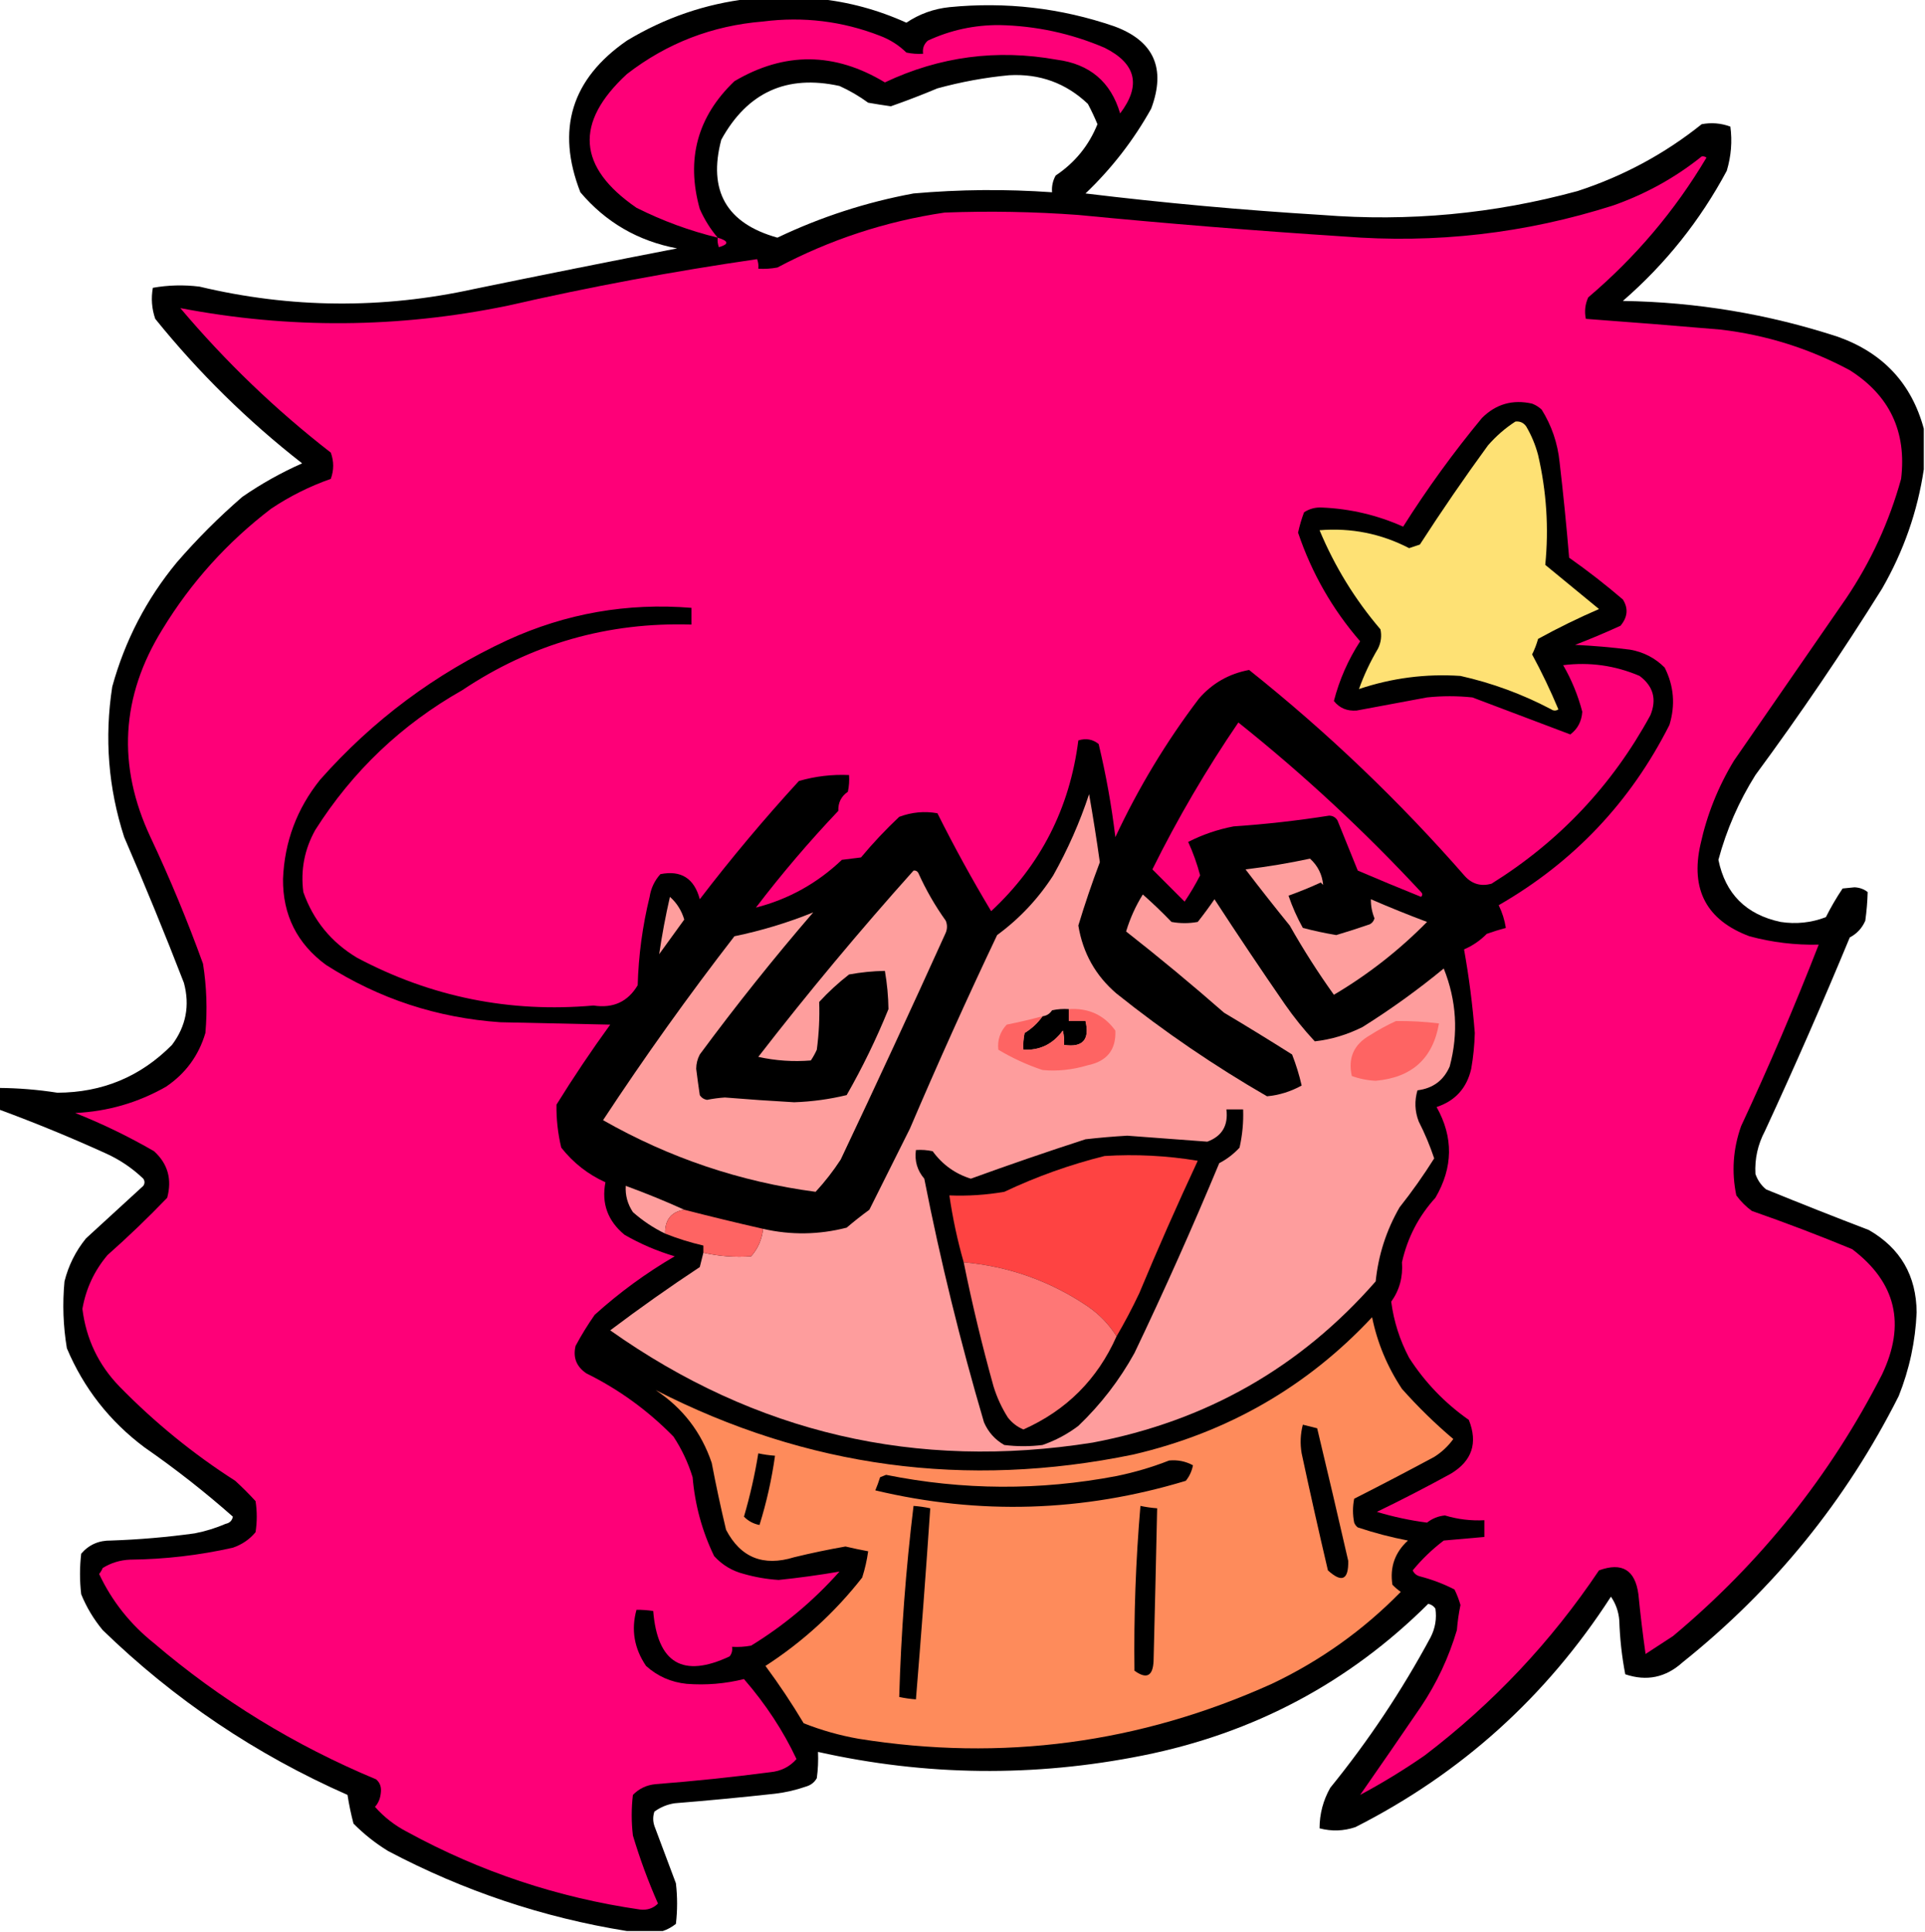 <?xml version="1.0" encoding="UTF-8"?>
<!DOCTYPE svg PUBLIC "-//W3C//DTD SVG 1.1//EN" "http://www.w3.org/Graphics/SVG/1.1/DTD/svg11.dtd">
<svg xmlns="http://www.w3.org/2000/svg" version="1.1" width="806px" height="809px" style="shape-rendering:geometricPrecision; text-rendering:geometricPrecision; image-rendering:optimizeQuality; fill-rule:evenodd; clip-rule:evenodd" xmlns:xlink="http://www.w3.org/1999/xlink">
<g><path style="opacity:1" fill="#000000" d="M 313.5,-0.5 C 323.167,-0.5 332.833,-0.5 342.5,-0.5C 355.26,0.776 367.593,4.109 379.5,9.5C 384.932,5.855 390.932,3.689 397.5,3C 421.109,0.66 444.109,3.326 466.5,11C 483.13,17.106 488.297,28.606 482,45.5C 474.647,58.689 465.481,70.522 454.5,81C 487.385,84.988 520.385,87.988 553.5,90C 589.784,92.893 625.451,89.56 660.5,80C 679.619,73.777 696.952,64.444 712.5,52C 716.594,51.233 720.594,51.566 724.5,53C 725.337,59.18 724.837,65.347 723,71.5C 711.888,92.288 697.388,110.455 679.5,126C 710.296,126.466 740.296,131.466 769.5,141C 788.382,147.706 800.382,160.539 805.5,179.5C 805.5,185.167 805.5,190.833 805.5,196.5C 802.879,214.12 797.046,230.786 788,246.5C 771.323,273.193 753.656,299.193 735,324.5C 728.057,335.553 722.891,347.386 719.5,360C 722.408,374.242 731.075,382.908 745.5,386C 752.036,387.011 758.369,386.344 764.5,384C 766.567,379.868 768.901,375.868 771.5,372C 773.167,371.833 774.833,371.667 776.5,371.5C 778.641,371.613 780.475,372.28 782,373.5C 781.895,377.462 781.561,381.462 781,385.5C 779.654,388.591 777.488,390.924 774.5,392.5C 763.221,419.726 751.388,446.726 739,473.5C 735.991,479.178 734.658,485.178 735,491.5C 735.883,494.102 737.383,496.269 739.5,498C 753.734,503.814 768.067,509.48 782.5,515C 795.725,522.606 802.391,534.106 802.5,549.5C 801.979,561.608 799.479,573.275 795,584.5C 772.987,628.19 742.82,665.357 704.5,696C 697.461,702.365 689.461,704.032 680.5,701C 679.078,693.615 678.244,686.115 678,678.5C 677.719,674.821 676.552,671.488 674.5,668.5C 647.481,710.357 611.814,742.524 567.5,765C 562.569,766.656 557.569,766.823 552.5,765.5C 552.511,759.424 554.011,753.757 557,748.5C 572.961,728.86 586.961,707.86 599,685.5C 600.944,681.682 601.611,677.682 601,673.5C 600.261,672.426 599.261,671.759 598,671.5C 564.819,704.516 524.986,725.682 478.5,735C 433.034,744.105 387.701,743.605 342.5,733.5C 342.665,737.182 342.499,740.848 342,744.5C 340.992,746.259 339.492,747.426 337.5,748C 333.277,749.472 328.943,750.472 324.5,751C 310.52,752.537 296.52,753.87 282.5,755C 279.376,755.479 276.543,756.646 274,758.5C 273.333,760.5 273.333,762.5 274,764.5C 277,772.5 280,780.5 283,788.5C 283.667,794.167 283.667,799.833 283,805.5C 281.281,806.869 279.448,807.869 277.5,808.5C 272.5,808.5 267.5,808.5 262.5,808.5C 227.431,802.866 194.098,791.699 162.5,775C 157.212,771.768 152.378,767.935 148,763.5C 146.971,759.571 146.137,755.571 145.5,751.5C 107.103,734.571 72.936,711.571 43,682.5C 39.232,677.965 36.232,672.965 34,667.5C 33.333,661.833 33.333,656.167 34,650.5C 37.221,646.751 41.388,644.918 46.5,645C 58.22,644.601 69.887,643.601 81.5,642C 85.984,641.129 90.317,639.796 94.5,638C 96.18,637.653 97.18,636.653 97.5,635C 85.742,624.618 73.409,614.952 60.5,606C 45.884,595.06 35.051,581.226 28,564.5C 26.447,555.228 26.114,545.895 27,536.5C 28.672,529.83 31.672,523.83 36,518.5C 44,511.167 52,503.833 60,496.5C 60.667,495.5 60.667,494.5 60,493.5C 55.439,489.134 50.272,485.634 44.5,483C 29.702,476.265 14.702,470.099 -0.5,464.5C -0.5,461.5 -0.5,458.5 -0.5,455.5C 7.716,455.564 15.882,456.23 24,457.5C 42.855,457.444 58.855,450.777 72,437.5C 77.904,429.649 79.57,420.982 77,411.5C 69.058,391.006 60.724,370.672 52,350.5C 45.344,329.938 43.678,308.938 47,287.5C 52.313,268.206 61.313,250.873 74,235.5C 82.5,225.667 91.667,216.5 101.5,208C 109.38,202.559 117.714,197.892 126.5,194C 103.703,176.203 83.203,156.037 65,133.5C 63.543,129.259 63.209,124.926 64,120.5C 70.418,119.357 76.918,119.19 83.5,120C 121.705,129.106 160.038,129.44 198.5,121C 226.805,115.174 255.138,109.507 283.5,104C 267.137,100.908 253.637,93.075 243,80.5C 232.76,54.218 239.26,33.051 262.5,17C 278.334,7.445 295.334,1.612 313.5,-0.5 Z M 422.5,31.5 C 435.306,30.777 446.306,34.777 455.5,43.5C 456.978,46.288 458.311,49.122 459.5,52C 455.906,60.933 450.073,68.1 442,73.5C 440.798,75.677 440.298,78.011 440.5,80.5C 421.144,79.132 401.811,79.299 382.5,81C 362.668,84.666 343.668,90.833 325.5,99.5C 304.193,93.553 296.36,79.886 302,58.5C 312.928,38.639 329.428,31.139 351.5,36C 355.759,37.934 359.759,40.268 363.5,43C 366.658,43.554 369.825,44.054 373,44.5C 379.546,42.206 386.046,39.706 392.5,37C 402.482,34.27 412.482,32.437 422.5,31.5 Z"/></g>
<g><path style="opacity:1" fill="#fe0078" d="M 300.5,99.5 C 288.718,96.627 277.384,92.461 266.5,87C 241.778,70 240.444,51.333 262.5,31C 279.24,18.054 298.24,10.721 319.5,9C 336.374,6.85 352.707,8.85 368.5,15C 372.675,16.584 376.341,18.918 379.5,22C 381.81,22.497 384.143,22.663 386.5,22.5C 386.178,20.278 386.845,18.444 388.5,17C 397.978,12.604 407.978,10.437 418.5,10.5C 433.79,10.823 448.457,13.989 462.5,20C 475.727,26.605 477.893,35.771 469,47.5C 465.127,34.302 456.293,26.802 442.5,25C 417.433,20.486 393.433,23.653 370.5,34.5C 349.467,21.786 328.467,21.62 307.5,34C 292.001,48.822 287.167,66.656 293,87.5C 294.96,91.934 297.46,95.934 300.5,99.5 Z"/></g>
<g><path style="opacity:1" fill="#fe0078" d="M 712.5,65.5 C 713.239,65.369 713.906,65.536 714.5,66C 701.321,88.19 684.821,107.69 665,124.5C 663.682,127.406 663.348,130.406 664,133.5C 682.784,134.879 701.617,136.379 720.5,138C 739.624,140.278 757.624,145.944 774.5,155C 791.208,165.585 798.375,180.752 796,200.5C 791.032,218.434 783.365,235.101 773,250.5C 757.333,273.167 741.667,295.833 726,318.5C 719.393,329.382 714.726,341.049 712,353.5C 707.726,372.46 714.559,385.294 732.5,392C 741.994,394.562 751.661,395.728 761.5,395.5C 751.512,421.149 740.678,446.482 729,471.5C 725.623,481.022 724.956,490.689 727,500.5C 728.833,503 731,505.167 733.5,507C 747.645,511.937 761.645,517.271 775.5,523C 793.892,536.934 798.059,554.434 788,575.5C 766.341,617.844 737.174,654.344 700.5,685C 696.667,687.5 692.833,690 689,692.5C 687.824,684.211 686.824,675.877 686,667.5C 684.639,657.302 679.139,653.969 669.5,657.5C 649.492,687.344 625.158,713.177 596.5,735C 587.834,741.002 578.834,746.502 569.5,751.5C 577.824,739.566 586.324,727.233 595,714.5C 601.612,704.608 606.612,693.941 610,682.5C 610.282,678.961 610.782,675.461 611.5,672C 610.863,669.755 610.03,667.588 609,665.5C 604.399,663.138 599.565,661.304 594.5,660C 593.09,659.632 592.09,658.799 591.5,657.5C 595.352,652.815 599.685,648.648 604.5,645C 610.171,644.469 615.838,643.969 621.5,643.5C 621.5,641.167 621.5,638.833 621.5,636.5C 615.884,636.79 610.384,636.123 605,634.5C 602.23,634.757 599.73,635.757 597.5,637.5C 590.391,636.578 583.391,635.078 576.5,633C 586.928,627.952 597.261,622.619 607.5,617C 616.356,611.664 618.856,604.164 615,594.5C 604.956,587.457 596.623,578.79 590,568.5C 586.079,561.072 583.579,553.239 582.5,545C 585.961,540.166 587.461,534.666 587,528.5C 589.305,518.221 593.972,509.221 601,501.5C 608.433,488.805 608.599,476.138 601.5,463.5C 609.301,460.925 614.134,455.592 616,447.5C 616.873,442.538 617.373,437.538 617.5,432.5C 616.57,420.704 615.07,409.037 613,397.5C 616.601,395.951 619.767,393.784 622.5,391C 625.121,390.061 627.788,389.228 630.5,388.5C 629.974,385.157 628.974,381.99 627.5,379C 658.872,360.961 682.706,335.795 699,303.5C 701.53,295.189 700.863,287.189 697,279.5C 692.99,275.491 688.157,272.991 682.5,272C 674.862,271.024 667.195,270.357 659.5,270C 665.915,267.528 672.248,264.862 678.5,262C 681.51,258.39 681.844,254.723 679.5,251C 672.271,244.804 664.771,238.971 657,233.5C 655.887,220.144 654.554,206.811 653,193.5C 652.185,185.554 649.685,178.22 645.5,171.5C 644.335,170.416 643.002,169.583 641.5,169C 633.35,167.163 626.35,169.163 620.5,175C 608.532,189.467 597.532,204.634 587.5,220.5C 576.677,215.669 565.344,213.002 553.5,212.5C 550.747,212.353 548.247,213.02 546,214.5C 544.963,217.276 544.13,220.11 543.5,223C 549.204,239.914 557.871,255.081 569.5,268.5C 564.48,276.224 560.813,284.557 558.5,293.5C 560.845,296.458 564.011,297.791 568,297.5C 577.831,295.667 587.665,293.834 597.5,292C 603.833,291.333 610.167,291.333 616.5,292C 630.152,297.158 643.819,302.324 657.5,307.5C 660.565,305.19 662.231,302.023 662.5,298C 660.716,291.151 658.05,284.651 654.5,278.5C 665.573,277.119 676.239,278.619 686.5,283C 692.275,287.327 693.775,292.827 691,299.5C 675.03,328.804 652.863,352.304 624.5,370C 620.191,371.198 616.524,370.198 613.5,367C 585.984,335.486 555.817,306.652 523,280.5C 514.56,282.081 507.56,286.081 502,292.5C 488.314,310.541 476.648,329.874 467,350.5C 465.421,337.357 463.087,324.357 460,311.5C 457.53,309.513 454.697,309.013 451.5,310C 447.897,338.376 435.73,362.21 415,381.5C 407.007,368.186 399.507,354.519 392.5,340.5C 387.062,339.537 381.729,340.037 376.5,342C 370.801,347.365 365.467,353.031 360.5,359C 357.833,359.333 355.167,359.667 352.5,360C 342.192,369.818 330.192,376.485 316.5,380C 327.25,365.912 338.75,352.412 351,339.5C 350.879,336.079 352.212,333.412 355,331.5C 355.497,329.19 355.663,326.857 355.5,324.5C 348.332,324.18 341.332,325.013 334.5,327C 319.914,342.915 306.081,359.415 293,376.5C 290.683,367.768 285.183,364.268 276.5,366C 274.064,368.707 272.564,371.873 272,375.5C 269.025,387.658 267.358,399.991 267,412.5C 262.901,419.427 256.734,422.26 248.5,421C 213.441,424.104 180.441,417.437 149.5,401C 138.692,394.526 131.192,385.36 127,373.5C 125.801,364.294 127.467,355.628 132,347.5C 147.617,322.884 168.117,303.384 193.5,289C 222.54,269.573 254.54,260.406 289.5,261.5C 289.5,259.167 289.5,256.833 289.5,254.5C 262.628,252.312 236.962,256.812 212.5,268C 182.24,282.043 156.073,301.543 134,326.5C 124.29,338.631 119.123,352.464 118.5,368C 118.362,383.058 124.362,395.058 136.5,404C 158.705,418.179 183.038,426.179 209.5,428C 224.833,428.333 240.167,428.667 255.5,429C 247.578,439.915 240.078,451.082 233,462.5C 232.911,468.55 233.578,474.55 235,480.5C 240.042,486.888 246.209,491.721 253.5,495C 251.784,503.847 254.451,511.181 261.5,517C 268.152,520.826 275.152,523.826 282.5,526C 270.492,533.007 259.325,541.174 249,550.5C 246.083,554.666 243.416,558.999 241,563.5C 239.837,568.345 241.337,572.179 245.5,575C 259.171,581.753 271.338,590.587 282,601.5C 285.47,606.774 288.136,612.44 290,618.5C 290.983,630.091 293.983,641.091 299,651.5C 302.421,655.257 306.588,657.757 311.5,659C 316.246,660.349 321.08,661.183 326,661.5C 334.324,660.649 342.824,659.482 351.5,658C 340.629,670.215 328.296,680.548 314.5,689C 311.854,689.497 309.187,689.664 306.5,689.5C 306.762,690.978 306.429,692.311 305.5,693.5C 285.943,702.711 275.276,696.377 273.5,674.5C 271.131,674.149 268.797,673.982 266.5,674C 264.193,682.321 265.526,690.155 270.5,697.5C 275.296,701.826 280.962,704.326 287.5,705C 295.667,705.627 303.667,704.96 311.5,703C 320.623,713.527 327.956,724.694 333.5,736.5C 330.625,739.747 326.959,741.58 322.5,742C 306.543,744.087 290.543,745.754 274.5,747C 270.743,747.358 267.576,748.858 265,751.5C 264.333,757.167 264.333,762.833 265,768.5C 267.915,778.248 271.415,787.748 275.5,797C 273.478,799.018 270.978,799.852 268,799.5C 233.526,794.509 201.026,783.676 170.5,767C 165.328,764.334 160.828,760.834 157,756.5C 158.526,754.85 159.36,752.683 159.5,750C 159.646,747.966 158.98,746.299 157.5,745C 123.392,730.793 92.392,711.793 64.5,688C 54.521,680.037 46.855,670.371 41.5,659C 42.126,658.25 42.626,657.416 43,656.5C 46.506,654.332 50.339,653.165 54.5,653C 69.022,652.848 83.356,651.181 97.5,648C 101.35,646.672 104.517,644.505 107,641.5C 107.667,637.167 107.667,632.833 107,628.5C 104.306,625.561 101.473,622.728 98.5,620C 80.883,608.726 64.716,595.56 50,580.5C 41.222,571.442 36.055,560.608 34.5,548C 35.983,539.535 39.483,532.035 45,525.5C 53.69,517.809 62.023,509.809 70,501.5C 72.095,493.737 70.261,487.237 64.5,482C 53.898,475.866 42.898,470.532 31.5,466C 45.097,465.354 57.764,461.688 69.5,455C 77.698,449.47 83.198,441.97 86,432.5C 86.859,422.781 86.525,413.115 85,403.5C 78.477,385.46 71.144,367.793 63,350.5C 48.958,320.542 50.625,291.542 68,263.5C 79.95,243.878 95.116,227.044 113.5,213C 121.281,207.791 129.614,203.624 138.5,200.5C 139.833,196.833 139.833,193.167 138.5,189.5C 115.422,171.591 94.422,151.424 75.5,129C 121.154,137.744 166.821,137.411 212.5,128C 247.114,120.077 281.948,113.577 317,108.5C 317.49,109.793 317.657,111.127 317.5,112.5C 320.187,112.664 322.854,112.497 325.5,112C 347.521,100.322 370.854,92.656 395.5,89C 414.184,88.291 432.851,88.624 451.5,90C 488.452,93.595 525.452,96.595 562.5,99C 601.06,102.081 638.726,97.747 675.5,86C 689.121,81.196 701.454,74.363 712.5,65.5 Z"/></g>
<g><path style="opacity:1" fill="#fe0078" d="M 300.5,99.5 C 305.153,100.898 305.319,102.232 301,103.5C 300.51,102.207 300.343,100.873 300.5,99.5 Z"/></g>
<g><path style="opacity:1" fill="#fee174" d="M 634.5,176.5 C 636.39,176.297 637.89,176.963 639,178.5C 641.219,182.271 642.885,186.271 644,190.5C 647.533,205.785 648.533,221.119 647,236.5C 654.5,242.667 662,248.833 669.5,255C 660.769,258.782 652.269,262.949 644,267.5C 643.358,269.762 642.525,271.929 641.5,274C 645.552,281.495 649.219,289.161 652.5,297C 651.5,297.667 650.5,297.667 649.5,297C 637.452,290.642 624.786,285.976 611.5,283C 596.951,282.031 582.785,283.864 569,288.5C 571.06,282.705 573.727,277.039 577,271.5C 578.25,268.923 578.584,266.257 578,263.5C 567.342,251.022 558.842,237.189 552.5,222C 565.722,220.911 578.222,223.411 590,229.5C 591.5,229 593,228.5 594.5,228C 603.61,213.892 613.11,200.059 623,186.5C 626.438,182.559 630.271,179.225 634.5,176.5 Z"/></g>
<g><path style="opacity:1" fill="#fe0078" d="M 518.5,302.5 C 545.744,324.243 571.244,347.909 595,373.5C 595.667,374.167 595.667,374.833 595,375.5C 586.133,371.933 577.3,368.266 568.5,364.5C 565.667,357.5 562.833,350.5 560,343.5C 559.196,342.196 558.029,341.529 556.5,341.5C 543.239,343.593 529.905,345.093 516.5,346C 509.848,347.273 503.515,349.439 497.5,352.5C 499.562,357.02 501.229,361.687 502.5,366.5C 500.57,370.273 498.403,373.94 496,377.5C 491.5,373 487,368.5 482.5,364C 493.095,342.638 505.095,322.138 518.5,302.5 Z"/></g>
<g><path style="opacity:1" fill="#fe9d9d" d="M 294.5,524.5 C 301.099,525.989 307.765,526.489 314.5,526C 317.373,522.749 319.039,518.915 319.5,514.5C 331.184,517.167 342.85,517 354.5,514C 357.576,511.38 360.742,508.88 364,506.5C 369.651,495.198 375.318,483.864 381,472.5C 392.652,445.202 404.818,418.202 417.5,391.5C 426.862,384.637 434.696,376.303 441,366.5C 447.105,355.627 452.105,344.293 456,332.5C 457.662,341.975 459.162,351.475 460.5,361C 457.209,369.706 454.209,378.539 451.5,387.5C 453.379,399.002 458.713,408.502 467.5,416C 487.424,431.927 508.424,446.26 530.5,459C 535.587,458.528 540.42,457.028 545,454.5C 544.024,450.174 542.691,445.841 541,441.5C 531.584,435.541 522.084,429.708 512.5,424C 499.105,412.266 485.438,400.932 471.5,390C 473.17,384.47 475.504,379.304 478.5,374.5C 482.652,378.151 486.652,381.984 490.5,386C 494.167,386.667 497.833,386.667 501.5,386C 503.967,382.884 506.301,379.718 508.5,376.5C 518.137,391.303 527.971,405.97 538,420.5C 541.787,425.956 545.954,431.123 550.5,436C 557.448,435.207 564.115,433.207 570.5,430C 582.363,422.568 593.696,414.402 604.5,405.5C 609.86,418.926 610.693,432.593 607,446.5C 604.458,452.365 599.958,455.699 593.5,456.5C 592.205,460.886 592.372,465.219 594,469.5C 596.564,474.532 598.731,479.699 600.5,485C 596.035,492.097 591.202,498.93 586,505.5C 580.46,515.119 577.127,525.452 576,536.5C 544.505,572.513 505.005,595.013 457.5,604C 383.644,615.7 316.311,600.033 255.5,557C 267.723,547.778 280.223,538.945 293,530.5C 293.505,528.482 294.005,526.482 294.5,524.5 Z"/></g>
<g><path style="opacity:1" fill="#fe9e9d" d="M 548.5,359.5 C 551.764,362.465 553.598,366.132 554,370.5C 553.667,370.167 553.333,369.833 553,369.5C 548.597,371.524 544.097,373.358 539.5,375C 541.097,379.692 543.097,384.192 545.5,388.5C 550.111,389.713 554.777,390.713 559.5,391.5C 564.198,390.101 568.864,388.601 573.5,387C 574.516,386.481 575.182,385.647 575.5,384.5C 574.447,381.869 573.947,379.202 574,376.5C 581.736,379.858 589.57,383.024 597.5,386C 585.79,397.884 572.79,408.051 558.5,416.5C 551.848,407.209 545.681,397.542 540,387.5C 533.713,379.757 527.546,371.924 521.5,364C 530.71,362.892 539.71,361.392 548.5,359.5 Z"/></g>
<g><path style="opacity:1" fill="#fe9e9d" d="M 382.5,364.5 C 383.376,364.369 384.043,364.702 384.5,365.5C 387.684,372.564 391.517,379.231 396,385.5C 396.667,387.167 396.667,388.833 396,390.5C 381.623,422.256 366.957,453.923 352,485.5C 348.882,490.286 345.382,494.786 341.5,499C 309.926,494.808 280.259,484.808 252.5,469C 269.852,442.629 288.185,416.962 307.5,392C 318.932,389.63 329.932,386.297 340.5,382C 323.906,401.257 308.073,421.09 293,441.5C 292.015,443.366 291.515,445.366 291.5,447.5C 291.953,451.173 292.453,454.84 293,458.5C 293.674,459.578 294.674,460.245 296,460.5C 298.477,460.002 300.977,459.669 303.5,459.5C 313.157,460.291 322.824,460.958 332.5,461.5C 339.949,461.245 347.282,460.245 354.5,458.5C 361.114,446.938 366.947,434.938 372,422.5C 371.928,417.156 371.428,411.822 370.5,406.5C 365.464,406.588 360.464,407.088 355.5,408C 351.033,411.465 346.867,415.298 343,419.5C 343.231,426.034 342.897,432.701 342,439.5C 341.293,441.081 340.46,442.581 339.5,444C 332.099,444.606 324.766,444.106 317.5,442.5C 338.222,415.73 359.888,389.73 382.5,364.5 Z"/></g>
<g><path style="opacity:1" fill="#fe9e9d" d="M 280.5,375.5 C 283.356,378.027 285.356,381.193 286.5,385C 283.015,389.823 279.515,394.656 276,399.5C 277.163,391.513 278.663,383.513 280.5,375.5 Z"/></g>
<g><path style="opacity:1" fill="#000000" d="M 447.5,422.5 C 447.5,424.167 447.5,425.833 447.5,427.5C 449.833,427.5 452.167,427.5 454.5,427.5C 456.336,435.327 453.336,438.66 445.5,437.5C 445.662,435.473 445.495,433.473 445,431.5C 440.85,437.192 435.35,439.859 428.5,439.5C 428.337,437.143 428.503,434.81 429,432.5C 431.998,430.667 434.498,428.334 436.5,425.5C 438.196,425.315 439.529,424.481 440.5,423C 442.81,422.503 445.143,422.337 447.5,422.5 Z"/></g>
<g><path style="opacity:1" fill="#fe6463" d="M 447.5,422.5 C 455.806,421.974 462.306,424.974 467,431.5C 467.34,439.506 463.507,444.339 455.5,446C 448.996,447.936 442.663,448.603 436.5,448C 429.988,445.826 423.822,442.993 418,439.5C 417.558,435.494 418.724,431.994 421.5,429C 426.555,427.986 431.555,426.819 436.5,425.5C 434.498,428.334 431.998,430.667 429,432.5C 428.503,434.81 428.337,437.143 428.5,439.5C 435.35,439.859 440.85,437.192 445,431.5C 445.495,433.473 445.662,435.473 445.5,437.5C 453.336,438.66 456.336,435.327 454.5,427.5C 452.167,427.5 449.833,427.5 447.5,427.5C 447.5,425.833 447.5,424.167 447.5,422.5 Z"/></g>
<g><path style="opacity:1" fill="#fe6463" d="M 584.5,427.5 C 590.529,427.425 596.529,427.759 602.5,428.5C 599.986,443.17 591.153,451.17 576,452.5C 572.531,452.339 569.197,451.673 566,450.5C 564.338,442.982 566.838,437.316 573.5,433.5C 577.091,431.207 580.758,429.207 584.5,427.5 Z"/></g>
<g><path style="opacity:1" fill="#000000" d="M 513.5,464.5 C 515.833,464.5 518.167,464.5 520.5,464.5C 520.691,469.899 520.191,475.233 519,480.5C 516.498,483.202 513.665,485.369 510.5,487C 499.353,513.795 487.52,540.295 475,566.5C 468.74,577.839 460.907,588.006 451.5,597C 446.945,600.445 441.945,603.112 436.5,605C 431.167,605.667 425.833,605.667 420.5,605C 416.612,602.778 413.779,599.612 412,595.5C 402.103,561.91 393.769,527.91 387,493.5C 384.051,490.05 382.884,486.05 383.5,481.5C 385.857,481.337 388.19,481.503 390.5,482C 394.626,487.642 399.959,491.475 406.5,493.5C 422.399,487.718 438.399,482.218 454.5,477C 460.319,476.335 466.153,475.835 472,475.5C 483.204,476.365 494.371,477.198 505.5,478C 511.666,475.724 514.332,471.224 513.5,464.5 Z"/></g>
<g><path style="opacity:1" fill="#fe4342" d="M 467.5,559.5 C 464.399,554.564 460.399,550.397 455.5,547C 439.786,536.372 422.452,530.206 403.5,528.5C 400.875,519.329 398.875,509.996 397.5,500.5C 405.228,500.811 412.895,500.311 420.5,499C 434.006,492.609 448.006,487.609 462.5,484C 475.571,483.185 488.571,483.852 501.5,486C 492.949,504.317 484.782,522.817 477,541.5C 474.074,547.688 470.907,553.688 467.5,559.5 Z"/></g>
<g><path style="opacity:1" fill="#fe9e9d" d="M 286.5,506.5 C 281.029,507.387 278.362,510.72 278.5,516.5C 273.599,514.13 269.099,511.13 265,507.5C 262.755,504.11 261.755,500.443 262,496.5C 270.37,499.562 278.537,502.895 286.5,506.5 Z"/></g>
<g><path style="opacity:1" fill="#fe6463" d="M 286.5,506.5 C 297.465,509.325 308.465,511.991 319.5,514.5C 319.039,518.915 317.373,522.749 314.5,526C 307.765,526.489 301.099,525.989 294.5,524.5C 294.5,523.5 294.5,522.5 294.5,521.5C 289.035,520.234 283.701,518.567 278.5,516.5C 278.362,510.72 281.029,507.387 286.5,506.5 Z"/></g>
<g><path style="opacity:1" fill="#fe7776" d="M 403.5,528.5 C 422.452,530.206 439.786,536.372 455.5,547C 460.399,550.397 464.399,554.564 467.5,559.5C 459.496,577.504 446.496,590.504 428.5,598.5C 425.906,597.408 423.739,595.741 422,593.5C 419.427,589.455 417.427,585.122 416,580.5C 411.202,563.309 407.035,545.976 403.5,528.5 Z"/></g>
<g><path style="opacity:1" fill="#fe8b5b" d="M 574.5,551.5 C 576.682,562.214 580.849,572.214 587,581.5C 593.683,589.017 600.85,596.017 608.5,602.5C 606.312,605.522 603.645,608.022 600.5,610C 589.381,615.976 578.214,621.809 567,627.5C 566.333,630.833 566.333,634.167 567,637.5C 567.308,638.308 567.808,638.975 568.5,639.5C 575.453,641.821 582.453,643.654 589.5,645C 584.042,649.993 581.875,656.16 583,663.5C 584.074,664.618 585.24,665.618 586.5,666.5C 570.826,682.512 552.826,695.345 532.5,705C 477.214,729.953 419.547,737.62 359.5,728C 351.588,726.606 343.922,724.44 336.5,721.5C 331.559,713.228 326.226,705.228 320.5,697.5C 336.051,687.451 349.551,675.118 361,660.5C 362.154,656.896 362.987,653.229 363.5,649.5C 360.33,648.916 357.163,648.25 354,647.5C 346.784,648.762 339.618,650.262 332.5,652C 319.584,655.98 310.084,652.147 304,640.5C 301.786,631.22 299.786,621.886 298,612.5C 293.652,599.632 285.819,589.466 274.5,582C 337.854,614.421 404.52,623.421 474.5,609C 513.958,599.793 547.292,580.626 574.5,551.5 Z"/></g>
<g><path style="opacity:1" fill="#000000" d="M 545.5,596.5 C 547.482,596.995 549.482,597.495 551.5,598C 555.924,616.448 560.257,634.948 564.5,653.5C 564.678,661.481 561.845,662.814 556,657.5C 552.177,641.207 548.51,624.874 545,608.5C 544.306,604.446 544.473,600.446 545.5,596.5 Z"/></g>
<g><path style="opacity:1" fill="#000000" d="M 317.5,608.5 C 319.806,608.993 322.139,609.326 324.5,609.5C 323.126,619.329 320.96,628.996 318,638.5C 315.434,637.993 313.267,636.826 311.5,635C 314.056,626.278 316.056,617.445 317.5,608.5 Z"/></g>
<g><path style="opacity:1" fill="#000000" d="M 489.5,611.5 C 493.064,611.151 496.398,611.817 499.5,613.5C 499.02,615.949 498.02,618.115 496.5,620C 453.392,633.044 410.059,634.377 366.5,624C 367.24,622.215 367.907,620.382 368.5,618.5C 369.333,618.167 370.167,617.833 371,617.5C 403.124,623.97 435.291,624.137 467.5,618C 475.129,616.431 482.462,614.264 489.5,611.5 Z"/></g>
<g><path style="opacity:1" fill="#000000" d="M 382.5,630.5 C 384.861,630.674 387.194,631.007 389.5,631.5C 387.689,658.188 385.689,684.854 383.5,711.5C 381.139,711.326 378.806,710.993 376.5,710.5C 377.269,683.726 379.269,657.06 382.5,630.5 Z"/></g>
<g><path style="opacity:1" fill="#000000" d="M 477.5,630.5 C 479.806,630.993 482.139,631.326 484.5,631.5C 484.048,652.556 483.548,673.889 483,695.5C 482.703,701.816 480.036,703.149 475,699.5C 474.706,676.452 475.539,653.452 477.5,630.5 Z"/></g>
</svg>
